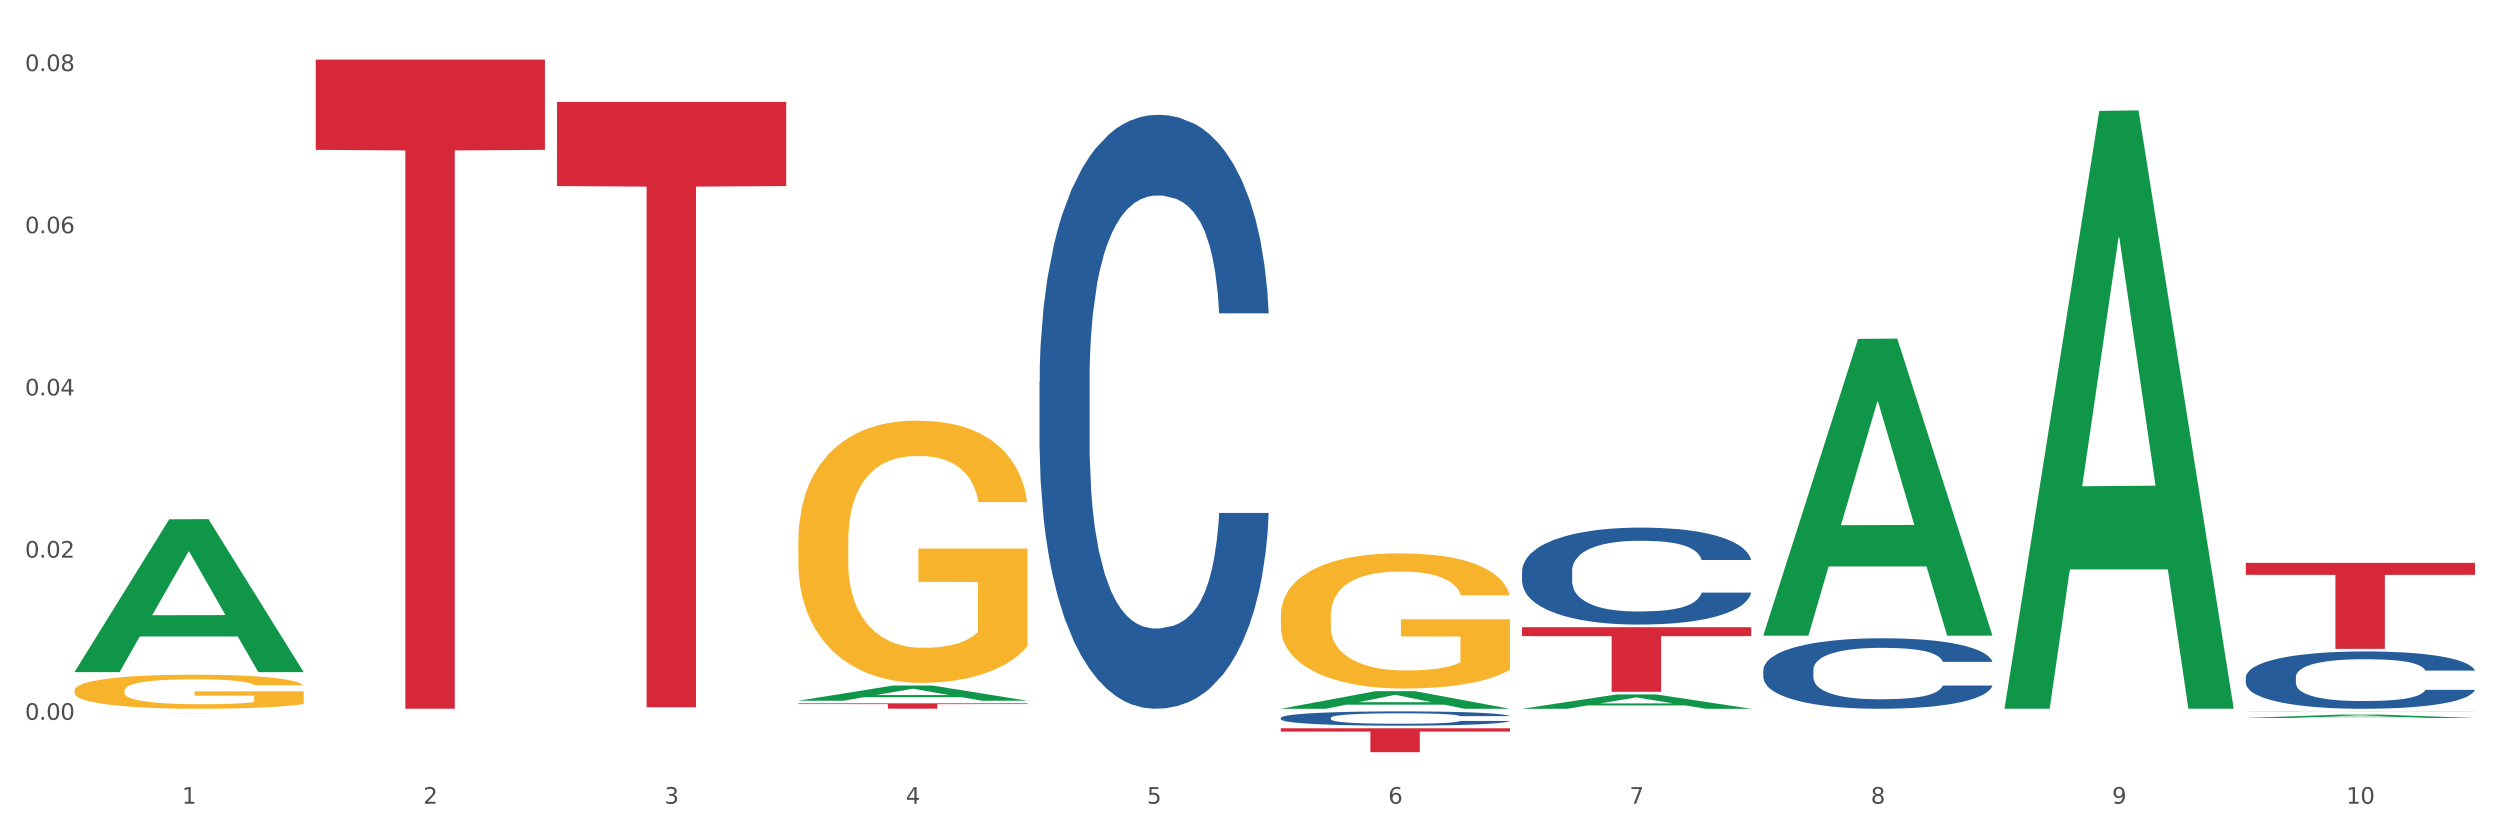 <?xml version="1.0" encoding="utf-8" standalone="no"?>
<!DOCTYPE svg PUBLIC "-//W3C//DTD SVG 1.1//EN"
  "http://www.w3.org/Graphics/SVG/1.1/DTD/svg11.dtd">
<svg xmlns:xlink="http://www.w3.org/1999/xlink" width="1080pt" height="360pt" viewBox="0 0 1080 360" xmlns="http://www.w3.org/2000/svg" version="1.1">
 <rect x="0" y="0" width="1080" height="360" fill="#333333" stroke="none"/>
 <defs>
  <style type="text/css">*{stroke-linejoin: round; stroke-linecap: butt}</style>
 </defs>
 <g id="figure_1">
  <g id="patch_1">
   <path d="M 0 360 
L 1080 360 
L 1080 0 
L 0 0 
z
" style="fill: #ffffff; stroke: #ffffff; stroke-linejoin: miter"/>
  </g>
  <g id="axes_1">
   <g id="matplotlib.axis_1">
    <g id="xtick_1">
     <g id="text_1">
      <!-- 1 -->
      <g style="fill: #4d4d4d" transform="translate(78.627 347.204) scale(0.096 -0.096)">
       <defs>
        <path id="DejaVuSans-31" d="M 794 531 
L 1825 531 
L 1825 4091 
L 703 3866 
L 703 4441 
L 1819 4666 
L 2450 4666 
L 2450 531 
L 3481 531 
L 3481 0 
L 794 0 
L 794 531 
z
" transform="scale(0.016)"/>
       </defs>
       <use xlink:href="#DejaVuSans-31"/>
      </g>
     </g>
    </g>
    <g id="xtick_2">
     <g id="text_2">
      <!-- 2 -->
      <g style="fill: #4d4d4d" transform="translate(182.851 347.204) scale(0.096 -0.096)">
       <defs>
        <path id="DejaVuSans-32" d="M 1228 531 
L 3431 531 
L 3431 0 
L 469 0 
L 469 531 
Q 828 903 1448 1529 
Q 2069 2156 2228 2338 
Q 2531 2678 2651 2914 
Q 2772 3150 2772 3378 
Q 2772 3750 2511 3984 
Q 2250 4219 1831 4219 
Q 1534 4219 1204 4116 
Q 875 4013 500 3803 
L 500 4441 
Q 881 4594 1212 4672 
Q 1544 4750 1819 4750 
Q 2544 4750 2975 4387 
Q 3406 4025 3406 3419 
Q 3406 3131 3298 2873 
Q 3191 2616 2906 2266 
Q 2828 2175 2409 1742 
Q 1991 1309 1228 531 
z
" transform="scale(0.016)"/>
       </defs>
       <use xlink:href="#DejaVuSans-32"/>
      </g>
     </g>
    </g>
    <g id="xtick_3">
     <g id="text_3">
      <!-- 3 -->
      <g style="fill: #4d4d4d" transform="translate(287.074 347.204) scale(0.096 -0.096)">
       <defs>
        <path id="DejaVuSans-33" d="M 2597 2516 
Q 3050 2419 3304 2112 
Q 3559 1806 3559 1356 
Q 3559 666 3084 287 
Q 2609 -91 1734 -91 
Q 1441 -91 1130 -33 
Q 819 25 488 141 
L 488 750 
Q 750 597 1062 519 
Q 1375 441 1716 441 
Q 2309 441 2620 675 
Q 2931 909 2931 1356 
Q 2931 1769 2642 2001 
Q 2353 2234 1838 2234 
L 1294 2234 
L 1294 2753 
L 1863 2753 
Q 2328 2753 2575 2939 
Q 2822 3125 2822 3475 
Q 2822 3834 2567 4026 
Q 2313 4219 1838 4219 
Q 1578 4219 1281 4162 
Q 984 4106 628 3988 
L 628 4550 
Q 988 4650 1302 4700 
Q 1616 4750 1894 4750 
Q 2613 4750 3031 4423 
Q 3450 4097 3450 3541 
Q 3450 3153 3228 2886 
Q 3006 2619 2597 2516 
z
" transform="scale(0.016)"/>
       </defs>
       <use xlink:href="#DejaVuSans-33"/>
      </g>
     </g>
    </g>
    <g id="xtick_4">
     <g id="text_4">
      <!-- 4 -->
      <g style="fill: #4d4d4d" transform="translate(391.298 347.204) scale(0.096 -0.096)">
       <defs>
        <path id="DejaVuSans-34" d="M 2419 4116 
L 825 1625 
L 2419 1625 
L 2419 4116 
z
M 2253 4666 
L 3047 4666 
L 3047 1625 
L 3713 1625 
L 3713 1100 
L 3047 1100 
L 3047 0 
L 2419 0 
L 2419 1100 
L 313 1100 
L 313 1709 
L 2253 4666 
z
" transform="scale(0.016)"/>
       </defs>
       <use xlink:href="#DejaVuSans-34"/>
      </g>
     </g>
    </g>
    <g id="xtick_5">
     <g id="text_5">
      <!-- 5 -->
      <g style="fill: #4d4d4d" transform="translate(495.522 347.204) scale(0.096 -0.096)">
       <defs>
        <path id="DejaVuSans-35" d="M 691 4666 
L 3169 4666 
L 3169 4134 
L 1269 4134 
L 1269 2991 
Q 1406 3038 1543 3061 
Q 1681 3084 1819 3084 
Q 2600 3084 3056 2656 
Q 3513 2228 3513 1497 
Q 3513 744 3044 326 
Q 2575 -91 1722 -91 
Q 1428 -91 1123 -41 
Q 819 9 494 109 
L 494 744 
Q 775 591 1075 516 
Q 1375 441 1709 441 
Q 2250 441 2565 725 
Q 2881 1009 2881 1497 
Q 2881 1984 2565 2268 
Q 2250 2553 1709 2553 
Q 1456 2553 1204 2497 
Q 953 2441 691 2322 
L 691 4666 
z
" transform="scale(0.016)"/>
       </defs>
       <use xlink:href="#DejaVuSans-35"/>
      </g>
     </g>
    </g>
    <g id="xtick_6">
     <g id="text_6">
      <!-- 6 -->
      <g style="fill: #4d4d4d" transform="translate(599.745 347.204) scale(0.096 -0.096)">
       <defs>
        <path id="DejaVuSans-36" d="M 2113 2584 
Q 1688 2584 1439 2293 
Q 1191 2003 1191 1497 
Q 1191 994 1439 701 
Q 1688 409 2113 409 
Q 2538 409 2786 701 
Q 3034 994 3034 1497 
Q 3034 2003 2786 2293 
Q 2538 2584 2113 2584 
z
M 3366 4563 
L 3366 3988 
Q 3128 4100 2886 4159 
Q 2644 4219 2406 4219 
Q 1781 4219 1451 3797 
Q 1122 3375 1075 2522 
Q 1259 2794 1537 2939 
Q 1816 3084 2150 3084 
Q 2853 3084 3261 2657 
Q 3669 2231 3669 1497 
Q 3669 778 3244 343 
Q 2819 -91 2113 -91 
Q 1303 -91 875 529 
Q 447 1150 447 2328 
Q 447 3434 972 4092 
Q 1497 4750 2381 4750 
Q 2619 4750 2861 4703 
Q 3103 4656 3366 4563 
z
" transform="scale(0.016)"/>
       </defs>
       <use xlink:href="#DejaVuSans-36"/>
      </g>
     </g>
    </g>
    <g id="xtick_7">
     <g id="text_7">
      <!-- 7 -->
      <g style="fill: #4d4d4d" transform="translate(703.969 347.204) scale(0.096 -0.096)">
       <defs>
        <path id="DejaVuSans-37" d="M 525 4666 
L 3525 4666 
L 3525 4397 
L 1831 0 
L 1172 0 
L 2766 4134 
L 525 4134 
L 525 4666 
z
" transform="scale(0.016)"/>
       </defs>
       <use xlink:href="#DejaVuSans-37"/>
      </g>
     </g>
    </g>
    <g id="xtick_8">
     <g id="text_8">
      <!-- 8 -->
      <g style="fill: #4d4d4d" transform="translate(808.193 347.204) scale(0.096 -0.096)">
       <defs>
        <path id="DejaVuSans-38" d="M 2034 2216 
Q 1584 2216 1326 1975 
Q 1069 1734 1069 1313 
Q 1069 891 1326 650 
Q 1584 409 2034 409 
Q 2484 409 2743 651 
Q 3003 894 3003 1313 
Q 3003 1734 2745 1975 
Q 2488 2216 2034 2216 
z
M 1403 2484 
Q 997 2584 770 2862 
Q 544 3141 544 3541 
Q 544 4100 942 4425 
Q 1341 4750 2034 4750 
Q 2731 4750 3128 4425 
Q 3525 4100 3525 3541 
Q 3525 3141 3298 2862 
Q 3072 2584 2669 2484 
Q 3125 2378 3379 2068 
Q 3634 1759 3634 1313 
Q 3634 634 3220 271 
Q 2806 -91 2034 -91 
Q 1263 -91 848 271 
Q 434 634 434 1313 
Q 434 1759 690 2068 
Q 947 2378 1403 2484 
z
M 1172 3481 
Q 1172 3119 1398 2916 
Q 1625 2713 2034 2713 
Q 2441 2713 2670 2916 
Q 2900 3119 2900 3481 
Q 2900 3844 2670 4047 
Q 2441 4250 2034 4250 
Q 1625 4250 1398 4047 
Q 1172 3844 1172 3481 
z
" transform="scale(0.016)"/>
       </defs>
       <use xlink:href="#DejaVuSans-38"/>
      </g>
     </g>
    </g>
    <g id="xtick_9">
     <g id="text_9">
      <!-- 9 -->
      <g style="fill: #4d4d4d" transform="translate(912.416 347.204) scale(0.096 -0.096)">
       <defs>
        <path id="DejaVuSans-39" d="M 703 97 
L 703 672 
Q 941 559 1184 500 
Q 1428 441 1663 441 
Q 2288 441 2617 861 
Q 2947 1281 2994 2138 
Q 2813 1869 2534 1725 
Q 2256 1581 1919 1581 
Q 1219 1581 811 2004 
Q 403 2428 403 3163 
Q 403 3881 828 4315 
Q 1253 4750 1959 4750 
Q 2769 4750 3195 4129 
Q 3622 3509 3622 2328 
Q 3622 1225 3098 567 
Q 2575 -91 1691 -91 
Q 1453 -91 1209 -44 
Q 966 3 703 97 
z
M 1959 2075 
Q 2384 2075 2632 2365 
Q 2881 2656 2881 3163 
Q 2881 3666 2632 3958 
Q 2384 4250 1959 4250 
Q 1534 4250 1286 3958 
Q 1038 3666 1038 3163 
Q 1038 2656 1286 2365 
Q 1534 2075 1959 2075 
z
" transform="scale(0.016)"/>
       </defs>
       <use xlink:href="#DejaVuSans-39"/>
      </g>
     </g>
    </g>
    <g id="xtick_10">
     <g id="text_10">
      <!-- 10 -->
      <g style="fill: #4d4d4d" transform="translate(1013.586 347.204) scale(0.096 -0.096)">
       <defs>
        <path id="DejaVuSans-30" d="M 2034 4250 
Q 1547 4250 1301 3770 
Q 1056 3291 1056 2328 
Q 1056 1369 1301 889 
Q 1547 409 2034 409 
Q 2525 409 2770 889 
Q 3016 1369 3016 2328 
Q 3016 3291 2770 3770 
Q 2525 4250 2034 4250 
z
M 2034 4750 
Q 2819 4750 3233 4129 
Q 3647 3509 3647 2328 
Q 3647 1150 3233 529 
Q 2819 -91 2034 -91 
Q 1250 -91 836 529 
Q 422 1150 422 2328 
Q 422 3509 836 4129 
Q 1250 4750 2034 4750 
z
" transform="scale(0.016)"/>
       </defs>
       <use xlink:href="#DejaVuSans-31"/>
       <use xlink:href="#DejaVuSans-30" transform="translate(63.623 0)"/>
      </g>
     </g>
    </g>
    <g id="xtick_11"/>
    <g id="xtick_12"/>
    <g id="xtick_13"/>
    <g id="xtick_14"/>
    <g id="xtick_15"/>
    <g id="xtick_16"/>
    <g id="xtick_17"/>
    <g id="xtick_18"/>
    <g id="xtick_19"/>
   </g>
   <g id="matplotlib.axis_2">
    <g id="ytick_1">
     <g id="text_11">
      <!-- 0.00 -->
      <g style="fill: #4d4d4d" transform="translate(10.8 310.966) scale(0.096 -0.096)">
       <defs>
        <path id="DejaVuSans-2e" d="M 684 794 
L 1344 794 
L 1344 0 
L 684 0 
L 684 794 
z
" transform="scale(0.016)"/>
       </defs>
       <use xlink:href="#DejaVuSans-30"/>
       <use xlink:href="#DejaVuSans-2e" transform="translate(63.623 0)"/>
       <use xlink:href="#DejaVuSans-30" transform="translate(95.41 0)"/>
       <use xlink:href="#DejaVuSans-30" transform="translate(159.033 0)"/>
      </g>
     </g>
    </g>
    <g id="ytick_2">
     <g id="text_12">
      <!-- 0.02 -->
      <g style="fill: #4d4d4d" transform="translate(10.8 240.9) scale(0.096 -0.096)">
       <use xlink:href="#DejaVuSans-30"/>
       <use xlink:href="#DejaVuSans-2e" transform="translate(63.623 0)"/>
       <use xlink:href="#DejaVuSans-30" transform="translate(95.41 0)"/>
       <use xlink:href="#DejaVuSans-32" transform="translate(159.033 0)"/>
      </g>
     </g>
    </g>
    <g id="ytick_3">
     <g id="text_13">
      <!-- 0.04 -->
      <g style="fill: #4d4d4d" transform="translate(10.8 170.835) scale(0.096 -0.096)">
       <use xlink:href="#DejaVuSans-30"/>
       <use xlink:href="#DejaVuSans-2e" transform="translate(63.623 0)"/>
       <use xlink:href="#DejaVuSans-30" transform="translate(95.41 0)"/>
       <use xlink:href="#DejaVuSans-34" transform="translate(159.033 0)"/>
      </g>
     </g>
    </g>
    <g id="ytick_4">
     <g id="text_14">
      <!-- 0.06 -->
      <g style="fill: #4d4d4d" transform="translate(10.8 100.769) scale(0.096 -0.096)">
       <use xlink:href="#DejaVuSans-30"/>
       <use xlink:href="#DejaVuSans-2e" transform="translate(63.623 0)"/>
       <use xlink:href="#DejaVuSans-30" transform="translate(95.41 0)"/>
       <use xlink:href="#DejaVuSans-36" transform="translate(159.033 0)"/>
      </g>
     </g>
    </g>
    <g id="ytick_5">
     <g id="text_15">
      <!-- 0.08 -->
      <g style="fill: #4d4d4d" transform="translate(10.8 30.704) scale(0.096 -0.096)">
       <use xlink:href="#DejaVuSans-30"/>
       <use xlink:href="#DejaVuSans-2e" transform="translate(63.623 0)"/>
       <use xlink:href="#DejaVuSans-30" transform="translate(95.41 0)"/>
       <use xlink:href="#DejaVuSans-38" transform="translate(159.033 0)"/>
      </g>
     </g>
    </g>
    <g id="ytick_6"/>
    <g id="ytick_7"/>
    <g id="ytick_8"/>
    <g id="ytick_9"/>
   </g>
   <g id="PolyCollection_1">
    <path d="M 32.175 290.228 
L 32.277 290.166 
L 73.107 224.323 
L 90.051 224.261 
L 131.187 290.352 
L 111.589 290.352 
L 102.709 274.962 
L 60.552 274.962 
L 60.246 275.21 
L 51.671 290.352 
L 32.175 290.352 
L 32.175 290.228 
L 65.86 265.777 
L 97.401 265.715 
L 81.783 238.348 
L 81.579 238.224 
L 81.375 238.41 
L 65.758 265.715 
L 65.86 265.777 
L 32.175 290.228 
z
" clip-path="url(#p1f57f1a212)" style="fill: #109648"/>
    <path d="M 657.517 246.747 
L 657.634 246.708 
L 657.634 245.637 
L 657.985 244.183 
L 659.272 241.505 
L 660.911 239.478 
L 663.72 237.106 
L 665.241 236.111 
L 667.231 235.002 
L 671.327 233.203 
L 676.008 231.673 
L 679.285 230.832 
L 681.743 230.296 
L 687.244 229.339 
L 690.404 228.919 
L 693.681 228.574 
L 696.49 228.345 
L 701.171 228.077 
L 704.916 227.962 
L 709.247 227.924 
L 712.875 227.962 
L 717.673 228.115 
L 724.695 228.574 
L 727.387 228.842 
L 731.015 229.301 
L 734.76 229.913 
L 737.803 230.525 
L 741.314 231.405 
L 744.943 232.553 
L 748.454 234.007 
L 750.911 235.346 
L 752.901 236.761 
L 754.657 238.483 
L 755.944 240.358 
L 756.529 241.926 
L 735.112 241.926 
L 734.526 240.511 
L 733.356 238.98 
L 732.186 237.947 
L 730.898 237.106 
L 728.909 236.149 
L 727.153 235.537 
L 724.227 234.81 
L 721.535 234.351 
L 719.312 234.083 
L 716.62 233.854 
L 710.885 233.624 
L 706.789 233.624 
L 704.214 233.701 
L 701.054 233.892 
L 698.362 234.16 
L 695.202 234.619 
L 692.745 235.116 
L 690.287 235.767 
L 688.882 236.226 
L 686.776 237.067 
L 685.371 237.756 
L 683.499 238.942 
L 682.445 239.784 
L 680.573 241.964 
L 679.754 243.571 
L 679.402 244.681 
L 679.168 245.905 
L 679.168 251.873 
L 679.871 254.551 
L 680.456 255.699 
L 681.392 257 
L 683.148 258.683 
L 685.722 260.328 
L 688.414 261.514 
L 690.638 262.241 
L 692.745 262.777 
L 694.851 263.197 
L 697.426 263.58 
L 699.533 263.809 
L 702.693 264.039 
L 706.438 264.154 
L 709.364 264.154 
L 715.332 263.962 
L 718.024 263.771 
L 720.599 263.503 
L 723.408 263.083 
L 725.632 262.623 
L 726.919 262.279 
L 729.026 261.552 
L 730.664 260.787 
L 732.069 259.907 
L 733.005 259.142 
L 734.058 257.994 
L 734.877 256.694 
L 735.112 256.005 
L 756.529 256.005 
L 756.061 257.382 
L 755.242 258.721 
L 753.603 260.519 
L 752.316 261.552 
L 750.326 262.815 
L 748.22 263.886 
L 745.294 265.072 
L 742.602 265.952 
L 739.793 266.717 
L 736.75 267.406 
L 731.249 268.362 
L 729.26 268.63 
L 725.046 269.089 
L 721.769 269.357 
L 716.971 269.625 
L 712.055 269.778 
L 706.906 269.816 
L 702.341 269.739 
L 697.309 269.51 
L 694.149 269.28 
L 690.638 268.936 
L 686.542 268.4 
L 682.679 267.75 
L 679.051 266.985 
L 675.657 266.105 
L 672.497 265.11 
L 668.401 263.465 
L 665.358 261.858 
L 663.134 260.366 
L 661.613 259.104 
L 660.091 257.497 
L 659.272 256.388 
L 657.985 253.709 
L 657.517 251.223 
L 657.517 246.747 
z
" clip-path="url(#p1f57f1a212)" style="fill: #255c99"/>
    <path d="M 553.293 310.091 
L 553.41 310.086 
L 553.41 309.928 
L 553.761 309.714 
L 555.049 309.319 
L 556.687 309.02 
L 559.496 308.671 
L 561.017 308.524 
L 563.007 308.361 
L 567.103 308.096 
L 571.785 307.871 
L 575.062 307.747 
L 577.52 307.668 
L 583.02 307.527 
L 586.18 307.465 
L 589.457 307.414 
L 592.266 307.38 
L 596.948 307.341 
L 600.693 307.324 
L 605.023 307.318 
L 608.651 307.324 
L 613.45 307.346 
L 620.472 307.414 
L 623.164 307.454 
L 626.792 307.521 
L 630.537 307.611 
L 633.58 307.702 
L 637.091 307.831 
L 640.719 308 
L 644.23 308.214 
L 646.688 308.412 
L 648.677 308.62 
L 650.433 308.874 
L 651.72 309.15 
L 652.306 309.381 
L 630.888 309.381 
L 630.303 309.173 
L 629.132 308.947 
L 627.962 308.795 
L 626.675 308.671 
L 624.685 308.53 
L 622.929 308.44 
L 620.004 308.333 
L 617.312 308.265 
L 615.088 308.226 
L 612.396 308.192 
L 606.661 308.158 
L 602.565 308.158 
L 599.99 308.169 
L 596.83 308.198 
L 594.139 308.237 
L 590.979 308.305 
L 588.521 308.378 
L 586.063 308.474 
L 584.659 308.541 
L 582.552 308.665 
L 581.148 308.767 
L 579.275 308.941 
L 578.222 309.065 
L 576.349 309.387 
L 575.53 309.623 
L 575.179 309.787 
L 574.945 309.967 
L 574.945 310.846 
L 575.647 311.241 
L 576.232 311.41 
L 577.168 311.602 
L 578.924 311.85 
L 581.499 312.092 
L 584.191 312.267 
L 586.414 312.374 
L 588.521 312.453 
L 590.628 312.515 
L 593.202 312.571 
L 595.309 312.605 
L 598.469 312.639 
L 602.214 312.656 
L 605.14 312.656 
L 611.109 312.627 
L 613.801 312.599 
L 616.375 312.56 
L 619.184 312.498 
L 621.408 312.43 
L 622.695 312.379 
L 624.802 312.272 
L 626.441 312.16 
L 627.845 312.03 
L 628.781 311.917 
L 629.835 311.748 
L 630.654 311.557 
L 630.888 311.455 
L 652.306 311.455 
L 651.837 311.658 
L 651.018 311.855 
L 649.38 312.12 
L 648.092 312.272 
L 646.103 312.458 
L 643.996 312.616 
L 641.07 312.791 
L 638.378 312.921 
L 635.569 313.033 
L 632.526 313.135 
L 627.026 313.276 
L 625.036 313.315 
L 620.823 313.383 
L 617.546 313.422 
L 612.747 313.462 
L 607.832 313.484 
L 602.682 313.49 
L 598.118 313.479 
L 593.085 313.445 
L 589.925 313.411 
L 586.414 313.36 
L 582.318 313.281 
L 578.456 313.185 
L 574.828 313.073 
L 571.434 312.943 
L 568.274 312.797 
L 564.177 312.554 
L 561.135 312.317 
L 558.911 312.098 
L 557.389 311.912 
L 555.868 311.675 
L 555.049 311.512 
L 553.761 311.117 
L 553.293 310.751 
L 553.293 310.091 
z
" clip-path="url(#p1f57f1a212)" style="fill: #255c99"/>
    <path d="M 449.069 164.887 
L 449.187 164.652 
L 449.187 158.091 
L 449.538 149.186 
L 450.825 132.782 
L 452.464 120.363 
L 455.272 105.834 
L 456.794 99.741 
L 458.783 92.945 
L 462.88 81.931 
L 467.561 72.558 
L 470.838 67.402 
L 473.296 64.122 
L 478.797 58.263 
L 481.957 55.685 
L 485.234 53.576 
L 488.042 52.17 
L 492.724 50.53 
L 496.469 49.827 
L 500.799 49.593 
L 504.427 49.827 
L 509.226 50.764 
L 516.248 53.576 
L 518.94 55.217 
L 522.568 58.029 
L 526.313 61.778 
L 529.356 65.528 
L 532.867 70.917 
L 536.495 77.948 
L 540.006 86.852 
L 542.464 95.054 
L 544.454 103.725 
L 546.209 114.27 
L 547.497 125.752 
L 548.082 135.36 
L 526.664 135.36 
L 526.079 126.69 
L 524.909 117.316 
L 523.738 110.989 
L 522.451 105.834 
L 520.461 99.975 
L 518.706 96.226 
L 515.78 91.773 
L 513.088 88.961 
L 510.864 87.321 
L 508.173 85.915 
L 502.438 84.509 
L 498.342 84.509 
L 495.767 84.978 
L 492.607 86.149 
L 489.915 87.79 
L 486.755 90.602 
L 484.297 93.648 
L 481.84 97.632 
L 480.435 100.444 
L 478.328 105.599 
L 476.924 109.817 
L 475.051 117.082 
L 473.998 122.237 
L 472.126 135.595 
L 471.306 145.437 
L 470.955 152.232 
L 470.721 159.731 
L 470.721 196.288 
L 471.423 212.691 
L 472.009 219.722 
L 472.945 227.689 
L 474.7 238 
L 477.275 248.076 
L 479.967 255.341 
L 482.191 259.793 
L 484.297 263.074 
L 486.404 265.652 
L 488.979 267.995 
L 491.085 269.401 
L 494.245 270.807 
L 497.991 271.51 
L 500.916 271.51 
L 506.885 270.338 
L 509.577 269.167 
L 512.152 267.526 
L 514.961 264.949 
L 517.184 262.137 
L 518.472 260.028 
L 520.578 255.575 
L 522.217 250.888 
L 523.621 245.499 
L 524.558 240.812 
L 525.611 233.782 
L 526.43 225.814 
L 526.664 221.596 
L 548.082 221.596 
L 547.614 230.032 
L 546.795 238.234 
L 545.156 249.248 
L 543.869 255.575 
L 541.879 263.308 
L 539.772 269.87 
L 536.846 277.134 
L 534.155 282.524 
L 531.346 287.211 
L 528.303 291.429 
L 522.802 297.287 
L 520.813 298.928 
L 516.599 301.74 
L 513.322 303.38 
L 508.524 305.02 
L 503.608 305.958 
L 498.459 306.192 
L 493.894 305.723 
L 488.862 304.317 
L 485.702 302.911 
L 482.191 300.802 
L 478.094 297.522 
L 474.232 293.538 
L 470.604 288.851 
L 467.21 283.461 
L 464.05 277.369 
L 459.954 267.292 
L 456.911 257.45 
L 454.687 248.311 
L 453.166 240.578 
L 451.644 230.735 
L 450.825 223.94 
L 449.538 207.536 
L 449.069 192.304 
L 449.069 164.887 
z
" clip-path="url(#p1f57f1a212)" style="fill: #255c99"/>
    <path d="M 32.175 308.418 
L 131.187 308.418 
L 131.187 308.422 
L 92.239 308.422 
L 92.239 308.451 
L 70.888 308.451 
L 70.888 308.422 
L 32.175 308.422 
L 32.175 308.418 
L 32.175 308.418 
z
" clip-path="url(#p1f57f1a212)" style="fill: #d62839"/>
    <path d="M 136.399 25.759 
L 235.411 25.759 
L 235.411 64.73 
L 196.463 64.993 
L 196.463 306.187 
L 175.112 306.187 
L 175.112 64.993 
L 136.399 64.73 
L 136.399 26.023 
L 136.399 25.759 
z
" clip-path="url(#p1f57f1a212)" style="fill: #d62839"/>
    <path d="M 240.622 44.036 
L 339.635 44.036 
L 339.635 80.377 
L 300.687 80.622 
L 300.687 305.543 
L 279.336 305.543 
L 279.336 80.622 
L 240.622 80.377 
L 240.622 44.281 
L 240.622 44.036 
z
" clip-path="url(#p1f57f1a212)" style="fill: #d62839"/>
    <path d="M 344.846 303.852 
L 443.858 303.852 
L 443.858 304.17 
L 404.91 304.172 
L 404.91 306.14 
L 383.559 306.14 
L 383.559 304.172 
L 344.846 304.17 
L 344.846 303.854 
L 344.846 303.852 
z
" clip-path="url(#p1f57f1a212)" style="fill: #d62839"/>
    <path d="M 553.293 314.616 
L 652.306 314.616 
L 652.306 316.052 
L 613.358 316.062 
L 613.358 324.95 
L 592.006 324.95 
L 592.006 316.062 
L 553.293 316.052 
L 553.293 314.626 
L 553.293 314.616 
z
" clip-path="url(#p1f57f1a212)" style="fill: #d62839"/>
    <path d="M 657.517 270.942 
L 756.529 270.942 
L 756.529 274.821 
L 717.581 274.847 
L 717.581 298.854 
L 696.23 298.854 
L 696.23 274.847 
L 657.517 274.821 
L 657.517 270.968 
L 657.517 270.942 
z
" clip-path="url(#p1f57f1a212)" style="fill: #d62839"/>
    <path d="M 970.188 243.165 
L 1069.2 243.165 
L 1069.2 248.325 
L 1030.252 248.36 
L 1030.252 280.299 
L 1008.901 280.299 
L 1008.901 248.36 
L 970.188 248.325 
L 970.188 243.2 
L 970.188 243.165 
z
" clip-path="url(#p1f57f1a212)" style="fill: #d62839"/>
    <path d="M 970.188 292.553 
L 970.305 292.531 
L 970.305 291.897 
L 970.656 291.038 
L 971.943 289.455 
L 973.582 288.256 
L 976.39 286.854 
L 977.912 286.266 
L 979.902 285.61 
L 983.998 284.547 
L 988.679 283.642 
L 991.956 283.144 
L 994.414 282.828 
L 999.915 282.262 
L 1003.075 282.013 
L 1006.352 281.81 
L 1009.161 281.674 
L 1013.842 281.516 
L 1017.587 281.448 
L 1021.917 281.425 
L 1025.546 281.448 
L 1030.344 281.538 
L 1037.366 281.81 
L 1040.058 281.968 
L 1043.686 282.24 
L 1047.431 282.601 
L 1050.474 282.963 
L 1053.985 283.484 
L 1057.613 284.162 
L 1061.125 285.022 
L 1063.582 285.813 
L 1065.572 286.65 
L 1067.327 287.668 
L 1068.615 288.776 
L 1069.2 289.704 
L 1047.782 289.704 
L 1047.197 288.867 
L 1046.027 287.962 
L 1044.857 287.351 
L 1043.569 286.854 
L 1041.58 286.288 
L 1039.824 285.926 
L 1036.898 285.497 
L 1034.206 285.225 
L 1031.983 285.067 
L 1029.291 284.931 
L 1023.556 284.795 
L 1019.46 284.795 
L 1016.885 284.841 
L 1013.725 284.954 
L 1011.033 285.112 
L 1007.873 285.383 
L 1005.415 285.678 
L 1002.958 286.062 
L 1001.553 286.333 
L 999.447 286.831 
L 998.042 287.238 
L 996.17 287.939 
L 995.116 288.437 
L 993.244 289.726 
L 992.424 290.676 
L 992.073 291.332 
L 991.839 292.056 
L 991.839 295.584 
L 992.541 297.167 
L 993.127 297.846 
L 994.063 298.615 
L 995.818 299.61 
L 998.393 300.583 
L 1001.085 301.284 
L 1003.309 301.714 
L 1005.415 302.03 
L 1007.522 302.279 
L 1010.097 302.505 
L 1012.203 302.641 
L 1015.363 302.777 
L 1019.109 302.845 
L 1022.035 302.845 
L 1028.003 302.732 
L 1030.695 302.618 
L 1033.27 302.46 
L 1036.079 302.211 
L 1038.303 301.94 
L 1039.59 301.736 
L 1041.697 301.307 
L 1043.335 300.854 
L 1044.739 300.334 
L 1045.676 299.882 
L 1046.729 299.203 
L 1047.548 298.434 
L 1047.782 298.027 
L 1069.2 298.027 
L 1068.732 298.841 
L 1067.913 299.633 
L 1066.274 300.696 
L 1064.987 301.307 
L 1062.997 302.053 
L 1060.89 302.686 
L 1057.965 303.387 
L 1055.273 303.908 
L 1052.464 304.36 
L 1049.421 304.767 
L 1043.92 305.333 
L 1041.931 305.491 
L 1037.717 305.762 
L 1034.44 305.921 
L 1029.642 306.079 
L 1024.726 306.169 
L 1019.577 306.192 
L 1015.012 306.147 
L 1009.98 306.011 
L 1006.82 305.875 
L 1003.309 305.672 
L 999.212 305.355 
L 995.35 304.971 
L 991.722 304.518 
L 988.328 303.998 
L 985.168 303.41 
L 981.072 302.437 
L 978.029 301.488 
L 975.805 300.605 
L 974.284 299.859 
L 972.762 298.909 
L 971.943 298.253 
L 970.656 296.67 
L 970.188 295.2 
L 970.188 292.553 
z
" clip-path="url(#p1f57f1a212)" style="fill: #255c99"/>
    <path d="M 970.188 307.435 
L 970.304 307.434 
L 970.304 307.426 
L 970.538 307.419 
L 971.707 307.402 
L 973.461 307.388 
L 974.747 307.38 
L 976.032 307.374 
L 977.552 307.368 
L 979.422 307.361 
L 982.813 307.352 
L 984.917 307.347 
L 987.488 307.342 
L 992.164 307.334 
L 995.554 307.33 
L 999.061 307.327 
L 1004.789 307.323 
L 1008.53 307.321 
L 1012.505 307.319 
L 1017.297 307.319 
L 1020.921 307.318 
L 1028.87 307.319 
L 1035.65 307.321 
L 1038.923 307.323 
L 1043.132 307.325 
L 1045.353 307.327 
L 1048.977 307.331 
L 1052.717 307.336 
L 1055.289 307.34 
L 1059.147 307.348 
L 1062.069 307.356 
L 1064.758 307.365 
L 1066.161 307.372 
L 1067.213 307.378 
L 1068.148 307.385 
L 1069.083 307.397 
L 1048.041 307.397 
L 1047.223 307.388 
L 1045.937 307.381 
L 1044.067 307.374 
L 1042.43 307.369 
L 1039.625 307.363 
L 1037.053 307.359 
L 1034.364 307.357 
L 1031.091 307.354 
L 1028.52 307.353 
L 1024.896 307.352 
L 1017.765 307.353 
L 1012.972 307.354 
L 1009.699 307.357 
L 1007.595 307.359 
L 1005.724 307.361 
L 1003.62 307.364 
L 1001.165 307.369 
L 999.412 307.374 
L 997.659 307.379 
L 996.256 307.385 
L 994.97 307.391 
L 993.918 307.398 
L 993.1 307.405 
L 992.398 307.414 
L 991.814 307.428 
L 991.814 307.46 
L 992.047 307.467 
L 992.632 307.476 
L 993.333 307.483 
L 994.502 307.492 
L 995.554 307.498 
L 997.542 307.506 
L 999.763 307.513 
L 1001.516 307.517 
L 1003.27 307.521 
L 1006.309 307.526 
L 1009.699 307.53 
L 1012.621 307.533 
L 1016.596 307.535 
L 1019.285 307.536 
L 1021.623 307.536 
L 1027.351 307.536 
L 1031.442 307.536 
L 1036.001 307.534 
L 1039.508 307.532 
L 1042.43 307.529 
L 1045.704 307.525 
L 1047.808 307.521 
L 1047.808 307.473 
L 1022.09 307.473 
L 1022.09 307.441 
L 1069.2 307.441 
L 1069.2 307.535 
L 1067.213 307.54 
L 1064.992 307.544 
L 1062.654 307.548 
L 1059.147 307.553 
L 1054.938 307.558 
L 1051.198 307.561 
L 1047.223 307.564 
L 1042.547 307.566 
L 1036.469 307.568 
L 1032.728 307.569 
L 1028.052 307.57 
L 1022.558 307.57 
L 1017.765 307.57 
L 1013.089 307.569 
L 1008.179 307.566 
L 1003.387 307.564 
L 999.763 307.561 
L 996.139 307.557 
L 992.281 307.552 
L 989.242 307.547 
L 986.904 307.543 
L 984.332 307.538 
L 981.527 307.531 
L 979.422 307.525 
L 977.552 307.518 
L 975.565 307.51 
L 974.162 307.503 
L 972.759 307.494 
L 971.941 307.487 
L 971.006 307.477 
L 970.304 307.463 
L 970.188 307.435 
z
" clip-path="url(#p1f57f1a212)" style="fill: #f7b32b"/>
    <path d="M 553.293 266.036 
L 553.41 265.982 
L 553.41 264.062 
L 553.644 262.409 
L 554.813 258.409 
L 556.566 255.102 
L 557.852 253.342 
L 559.138 251.902 
L 560.658 250.462 
L 562.528 248.968 
L 565.918 246.781 
L 568.022 245.661 
L 570.594 244.488 
L 575.27 242.781 
L 578.66 241.821 
L 582.167 241.021 
L 587.895 240.061 
L 591.636 239.634 
L 595.61 239.314 
L 600.403 239.101 
L 604.027 239.048 
L 611.976 239.208 
L 618.756 239.688 
L 622.029 240.061 
L 626.237 240.701 
L 628.458 241.128 
L 632.082 241.981 
L 635.823 243.101 
L 638.395 244.061 
L 642.252 245.875 
L 645.175 247.688 
L 647.863 249.928 
L 649.266 251.475 
L 650.318 252.915 
L 651.253 254.569 
L 652.189 257.182 
L 631.147 257.182 
L 630.329 255.315 
L 629.043 253.555 
L 627.173 251.848 
L 625.536 250.782 
L 622.73 249.448 
L 620.159 248.595 
L 617.47 247.955 
L 614.197 247.422 
L 611.625 247.155 
L 608.001 246.942 
L 600.87 246.995 
L 596.078 247.422 
L 592.805 247.955 
L 590.7 248.435 
L 588.83 248.968 
L 586.726 249.715 
L 584.271 250.835 
L 582.518 251.848 
L 580.764 253.128 
L 579.361 254.409 
L 578.075 255.902 
L 577.023 257.502 
L 576.205 259.155 
L 575.504 261.182 
L 574.919 264.542 
L 574.919 271.849 
L 575.153 273.503 
L 575.737 275.69 
L 576.439 277.343 
L 577.608 279.317 
L 578.66 280.65 
L 580.647 282.57 
L 582.868 284.17 
L 584.622 285.183 
L 586.375 286.037 
L 589.415 287.21 
L 592.805 288.17 
L 595.727 288.757 
L 599.702 289.29 
L 602.39 289.504 
L 604.728 289.61 
L 610.456 289.61 
L 614.548 289.45 
L 619.107 289.077 
L 622.613 288.597 
L 625.536 288.01 
L 628.809 287.05 
L 630.913 286.144 
L 630.913 274.996 
L 605.196 274.943 
L 605.196 267.529 
L 652.306 267.529 
L 652.306 289.29 
L 650.318 290.41 
L 648.097 291.424 
L 645.759 292.331 
L 642.252 293.451 
L 638.044 294.517 
L 634.303 295.264 
L 630.329 295.904 
L 625.653 296.491 
L 619.574 297.024 
L 615.833 297.237 
L 611.158 297.397 
L 605.663 297.451 
L 600.87 297.344 
L 596.195 297.077 
L 591.285 296.597 
L 586.492 295.904 
L 582.868 295.211 
L 579.244 294.357 
L 575.387 293.237 
L 572.347 292.171 
L 570.009 291.21 
L 567.438 289.984 
L 564.632 288.384 
L 562.528 286.944 
L 560.658 285.45 
L 558.67 283.53 
L 557.268 281.877 
L 555.865 279.797 
L 555.047 278.25 
L 554.111 275.85 
L 553.41 272.489 
L 553.293 266.036 
z
" clip-path="url(#p1f57f1a212)" style="fill: #f7b32b"/>
    <path d="M 344.846 234.063 
L 344.963 233.959 
L 344.963 230.234 
L 345.197 227.026 
L 346.366 219.265 
L 348.119 212.849 
L 349.405 209.434 
L 350.691 206.64 
L 352.21 203.846 
L 354.081 200.948 
L 357.471 196.706 
L 359.575 194.533 
L 362.147 192.256 
L 366.823 188.944 
L 370.213 187.082 
L 373.72 185.53 
L 379.448 183.667 
L 383.188 182.839 
L 387.163 182.218 
L 391.956 181.804 
L 395.579 181.701 
L 403.529 182.011 
L 410.309 182.943 
L 413.582 183.667 
L 417.79 184.909 
L 420.011 185.737 
L 423.635 187.392 
L 427.376 189.565 
L 429.947 191.428 
L 433.805 194.946 
L 436.728 198.465 
L 439.416 202.811 
L 440.819 205.812 
L 441.871 208.606 
L 442.806 211.814 
L 443.741 216.885 
L 422.7 216.885 
L 421.882 213.263 
L 420.596 209.848 
L 418.725 206.536 
L 417.089 204.467 
L 414.283 201.88 
L 411.711 200.224 
L 409.023 198.982 
L 405.75 197.947 
L 403.178 197.43 
L 399.554 197.016 
L 392.423 197.12 
L 387.63 197.947 
L 384.357 198.982 
L 382.253 199.914 
L 380.383 200.948 
L 378.279 202.397 
L 375.824 204.57 
L 374.07 206.536 
L 372.317 209.02 
L 370.914 211.504 
L 369.628 214.401 
L 368.576 217.506 
L 367.758 220.714 
L 367.056 224.646 
L 366.472 231.165 
L 366.472 245.342 
L 366.706 248.55 
L 367.29 252.793 
L 367.992 256.001 
L 369.161 259.83 
L 370.213 262.417 
L 372.2 266.142 
L 374.421 269.247 
L 376.174 271.213 
L 377.928 272.869 
L 380.967 275.145 
L 384.357 277.008 
L 387.28 278.146 
L 391.254 279.181 
L 393.943 279.595 
L 396.281 279.802 
L 402.009 279.802 
L 406.1 279.491 
L 410.659 278.767 
L 414.166 277.836 
L 417.089 276.697 
L 420.362 274.835 
L 422.466 273.076 
L 422.466 251.448 
L 396.748 251.344 
L 396.748 236.96 
L 443.858 236.96 
L 443.858 279.181 
L 441.871 281.354 
L 439.65 283.32 
L 437.312 285.08 
L 433.805 287.253 
L 429.597 289.322 
L 425.856 290.771 
L 421.882 292.013 
L 417.206 293.151 
L 411.127 294.186 
L 407.386 294.6 
L 402.71 294.91 
L 397.216 295.014 
L 392.423 294.807 
L 387.747 294.289 
L 382.838 293.358 
L 378.045 292.013 
L 374.421 290.668 
L 370.797 289.012 
L 366.94 286.839 
L 363.9 284.769 
L 361.562 282.906 
L 358.99 280.526 
L 356.185 277.422 
L 354.081 274.628 
L 352.21 271.73 
L 350.223 268.005 
L 348.82 264.797 
L 347.418 260.761 
L 346.599 257.76 
L 345.664 253.104 
L 344.963 246.584 
L 344.846 234.063 
z
" clip-path="url(#p1f57f1a212)" style="fill: #f7b32b"/>
    <path d="M 761.74 289.419 
L 761.857 289.391 
L 761.857 288.613 
L 762.208 287.556 
L 763.496 285.609 
L 765.134 284.134 
L 767.943 282.41 
L 769.465 281.687 
L 771.454 280.88 
L 775.551 279.573 
L 780.232 278.46 
L 783.509 277.848 
L 785.967 277.459 
L 791.467 276.763 
L 794.627 276.457 
L 797.904 276.207 
L 800.713 276.04 
L 805.395 275.845 
L 809.14 275.762 
L 813.47 275.734 
L 817.098 275.762 
L 821.897 275.873 
L 828.919 276.207 
L 831.611 276.402 
L 835.239 276.735 
L 838.984 277.18 
L 842.027 277.625 
L 845.538 278.265 
L 849.166 279.1 
L 852.677 280.157 
L 855.135 281.13 
L 857.125 282.159 
L 858.88 283.411 
L 860.168 284.774 
L 860.753 285.914 
L 839.335 285.914 
L 838.75 284.885 
L 837.58 283.773 
L 836.409 283.022 
L 835.122 282.41 
L 833.132 281.714 
L 831.377 281.269 
L 828.451 280.741 
L 825.759 280.407 
L 823.535 280.212 
L 820.843 280.045 
L 815.109 279.878 
L 811.012 279.878 
L 808.438 279.934 
L 805.278 280.073 
L 802.586 280.268 
L 799.426 280.602 
L 796.968 280.963 
L 794.51 281.436 
L 793.106 281.77 
L 790.999 282.382 
L 789.595 282.883 
L 787.722 283.745 
L 786.669 284.357 
L 784.796 285.942 
L 783.977 287.111 
L 783.626 287.917 
L 783.392 288.807 
L 783.392 293.147 
L 784.094 295.094 
L 784.679 295.928 
L 785.616 296.874 
L 787.371 298.098 
L 789.946 299.294 
L 792.638 300.156 
L 794.862 300.685 
L 796.968 301.074 
L 799.075 301.38 
L 801.65 301.658 
L 803.756 301.825 
L 806.916 301.992 
L 810.661 302.075 
L 813.587 302.075 
L 819.556 301.936 
L 822.248 301.797 
L 824.823 301.602 
L 827.632 301.297 
L 829.855 300.963 
L 831.143 300.712 
L 833.249 300.184 
L 834.888 299.628 
L 836.292 298.988 
L 837.229 298.432 
L 838.282 297.597 
L 839.101 296.651 
L 839.335 296.151 
L 860.753 296.151 
L 860.285 297.152 
L 859.465 298.126 
L 857.827 299.433 
L 856.539 300.184 
L 854.55 301.102 
L 852.443 301.881 
L 849.517 302.743 
L 846.825 303.383 
L 844.017 303.939 
L 840.974 304.44 
L 835.473 305.135 
L 833.483 305.33 
L 829.27 305.664 
L 825.993 305.858 
L 821.195 306.053 
L 816.279 306.164 
L 811.13 306.192 
L 806.565 306.136 
L 801.533 305.97 
L 798.373 305.803 
L 794.862 305.552 
L 790.765 305.163 
L 786.903 304.69 
L 783.275 304.134 
L 779.881 303.494 
L 776.721 302.771 
L 772.625 301.575 
L 769.582 300.406 
L 767.358 299.322 
L 765.837 298.404 
L 764.315 297.235 
L 763.496 296.429 
L 762.208 294.482 
L 761.74 292.674 
L 761.74 289.419 
z
" clip-path="url(#p1f57f1a212)" style="fill: #255c99"/>
    <path d="M 553.293 306.178 
L 553.395 306.171 
L 594.225 298.584 
L 611.169 298.577 
L 652.306 306.192 
L 632.707 306.192 
L 623.827 304.419 
L 581.67 304.419 
L 581.364 304.447 
L 572.789 306.192 
L 553.293 306.192 
L 553.293 306.178 
L 586.978 303.361 
L 618.519 303.353 
L 602.901 300.2 
L 602.697 300.186 
L 602.493 300.207 
L 586.876 303.353 
L 586.978 303.361 
L 553.293 306.178 
z
" clip-path="url(#p1f57f1a212)" style="fill: #109648"/>
    <path d="M 970.188 310.17 
L 970.29 310.168 
L 1011.12 308.698 
L 1028.064 308.696 
L 1069.2 310.173 
L 1049.602 310.173 
L 1040.721 309.829 
L 998.564 309.829 
L 998.258 309.834 
L 989.684 310.173 
L 970.188 310.173 
L 970.188 310.17 
L 1003.872 309.624 
L 1035.413 309.622 
L 1019.796 309.011 
L 1019.592 309.008 
L 1019.388 309.012 
L 1003.77 309.622 
L 1003.872 309.624 
L 970.188 310.17 
z
" clip-path="url(#p1f57f1a212)" style="fill: #109648"/>
    <path d="M 32.175 298.277 
L 32.292 298.264 
L 32.292 297.78 
L 32.526 297.364 
L 33.695 296.356 
L 35.448 295.523 
L 36.734 295.079 
L 38.02 294.717 
L 39.54 294.354 
L 41.41 293.977 
L 44.8 293.427 
L 46.904 293.144 
L 49.476 292.849 
L 54.152 292.419 
L 57.542 292.177 
L 61.049 291.975 
L 66.777 291.733 
L 70.517 291.626 
L 74.492 291.545 
L 79.285 291.492 
L 82.909 291.478 
L 90.858 291.518 
L 97.638 291.639 
L 100.911 291.733 
L 105.119 291.895 
L 107.34 292.002 
L 110.964 292.217 
L 114.705 292.499 
L 117.277 292.741 
L 121.134 293.198 
L 124.057 293.655 
L 126.745 294.219 
L 128.148 294.609 
L 129.2 294.972 
L 130.135 295.388 
L 131.071 296.047 
L 110.029 296.047 
L 109.211 295.577 
L 107.925 295.133 
L 106.054 294.703 
L 104.418 294.434 
L 101.612 294.098 
L 99.041 293.883 
L 96.352 293.722 
L 93.079 293.588 
L 90.507 293.521 
L 86.883 293.467 
L 79.752 293.48 
L 74.96 293.588 
L 71.686 293.722 
L 69.582 293.843 
L 67.712 293.977 
L 65.608 294.166 
L 63.153 294.448 
L 61.399 294.703 
L 59.646 295.026 
L 58.243 295.348 
L 56.957 295.724 
L 55.905 296.127 
L 55.087 296.544 
L 54.386 297.055 
L 53.801 297.901 
L 53.801 299.742 
L 54.035 300.159 
L 54.619 300.71 
L 55.321 301.126 
L 56.49 301.623 
L 57.542 301.959 
L 59.529 302.443 
L 61.75 302.846 
L 63.504 303.101 
L 65.257 303.316 
L 68.296 303.612 
L 71.686 303.854 
L 74.609 304.002 
L 78.583 304.136 
L 81.272 304.19 
L 83.61 304.217 
L 89.338 304.217 
L 93.429 304.176 
L 97.988 304.082 
L 101.495 303.961 
L 104.418 303.814 
L 107.691 303.572 
L 109.795 303.343 
L 109.795 300.535 
L 84.078 300.521 
L 84.078 298.654 
L 131.187 298.654 
L 131.187 304.136 
L 129.2 304.418 
L 126.979 304.674 
L 124.641 304.902 
L 121.134 305.184 
L 116.926 305.453 
L 113.185 305.641 
L 109.211 305.802 
L 104.535 305.95 
L 98.456 306.085 
L 94.715 306.138 
L 90.039 306.179 
L 84.545 306.192 
L 79.752 306.165 
L 75.076 306.098 
L 70.167 305.977 
L 65.374 305.802 
L 61.75 305.628 
L 58.126 305.413 
L 54.269 305.131 
L 51.229 304.862 
L 48.891 304.62 
L 46.32 304.311 
L 43.514 303.908 
L 41.41 303.545 
L 39.54 303.169 
L 37.552 302.685 
L 36.15 302.268 
L 34.747 301.744 
L 33.928 301.355 
L 32.993 300.75 
L 32.292 299.903 
L 32.175 298.277 
z
" clip-path="url(#p1f57f1a212)" style="fill: #f7b32b"/>
    <path d="M 865.964 305.69 
L 866.066 305.448 
L 906.896 47.917 
L 923.84 47.674 
L 964.976 306.176 
L 945.378 306.176 
L 936.498 245.98 
L 894.341 245.98 
L 894.034 246.951 
L 885.46 306.176 
L 865.964 306.176 
L 865.964 305.69 
L 899.649 210.057 
L 931.19 209.814 
L 915.572 102.772 
L 915.368 102.287 
L 915.164 103.015 
L 899.547 209.814 
L 899.649 210.057 
L 865.964 305.69 
z
" clip-path="url(#p1f57f1a212)" style="fill: #109648"/>
    <path d="M 344.846 302.713 
L 344.948 302.707 
L 385.778 296.146 
L 402.722 296.14 
L 443.858 302.726 
L 424.26 302.726 
L 415.379 301.192 
L 373.223 301.192 
L 372.916 301.217 
L 364.342 302.726 
L 344.846 302.726 
L 344.846 302.713 
L 378.53 300.277 
L 410.072 300.271 
L 394.454 297.544 
L 394.25 297.531 
L 394.046 297.55 
L 378.428 300.271 
L 378.53 300.277 
L 344.846 302.713 
z
" clip-path="url(#p1f57f1a212)" style="fill: #109648"/>
    <path d="M 761.74 274.367 
L 761.842 274.246 
L 802.672 146.39 
L 819.617 146.269 
L 860.753 274.608 
L 841.154 274.608 
L 832.274 244.722 
L 790.117 244.722 
L 789.811 245.204 
L 781.237 274.608 
L 761.74 274.608 
L 761.74 274.367 
L 795.425 226.888 
L 826.966 226.767 
L 811.349 173.624 
L 811.144 173.383 
L 810.94 173.745 
L 795.323 226.767 
L 795.425 226.888 
L 761.74 274.367 
z
" clip-path="url(#p1f57f1a212)" style="fill: #109648"/>
    <path d="M 657.517 306.18 
L 657.619 306.175 
L 698.449 299.987 
L 715.393 299.981 
L 756.529 306.192 
L 736.931 306.192 
L 728.05 304.746 
L 685.893 304.746 
L 685.587 304.769 
L 677.013 306.192 
L 657.517 306.192 
L 657.517 306.18 
L 691.201 303.882 
L 722.742 303.877 
L 707.125 301.305 
L 706.921 301.293 
L 706.717 301.31 
L 691.099 303.877 
L 691.201 303.882 
L 657.517 306.18 
z
" clip-path="url(#p1f57f1a212)" style="fill: #109648"/>
   </g>
  </g>
 </g>
 <defs>
  <clipPath id="p1f57f1a212">
   <rect x="32.175" y="10.8" width="1037.025" height="329.109"/>
  </clipPath>
 </defs>
</svg>
